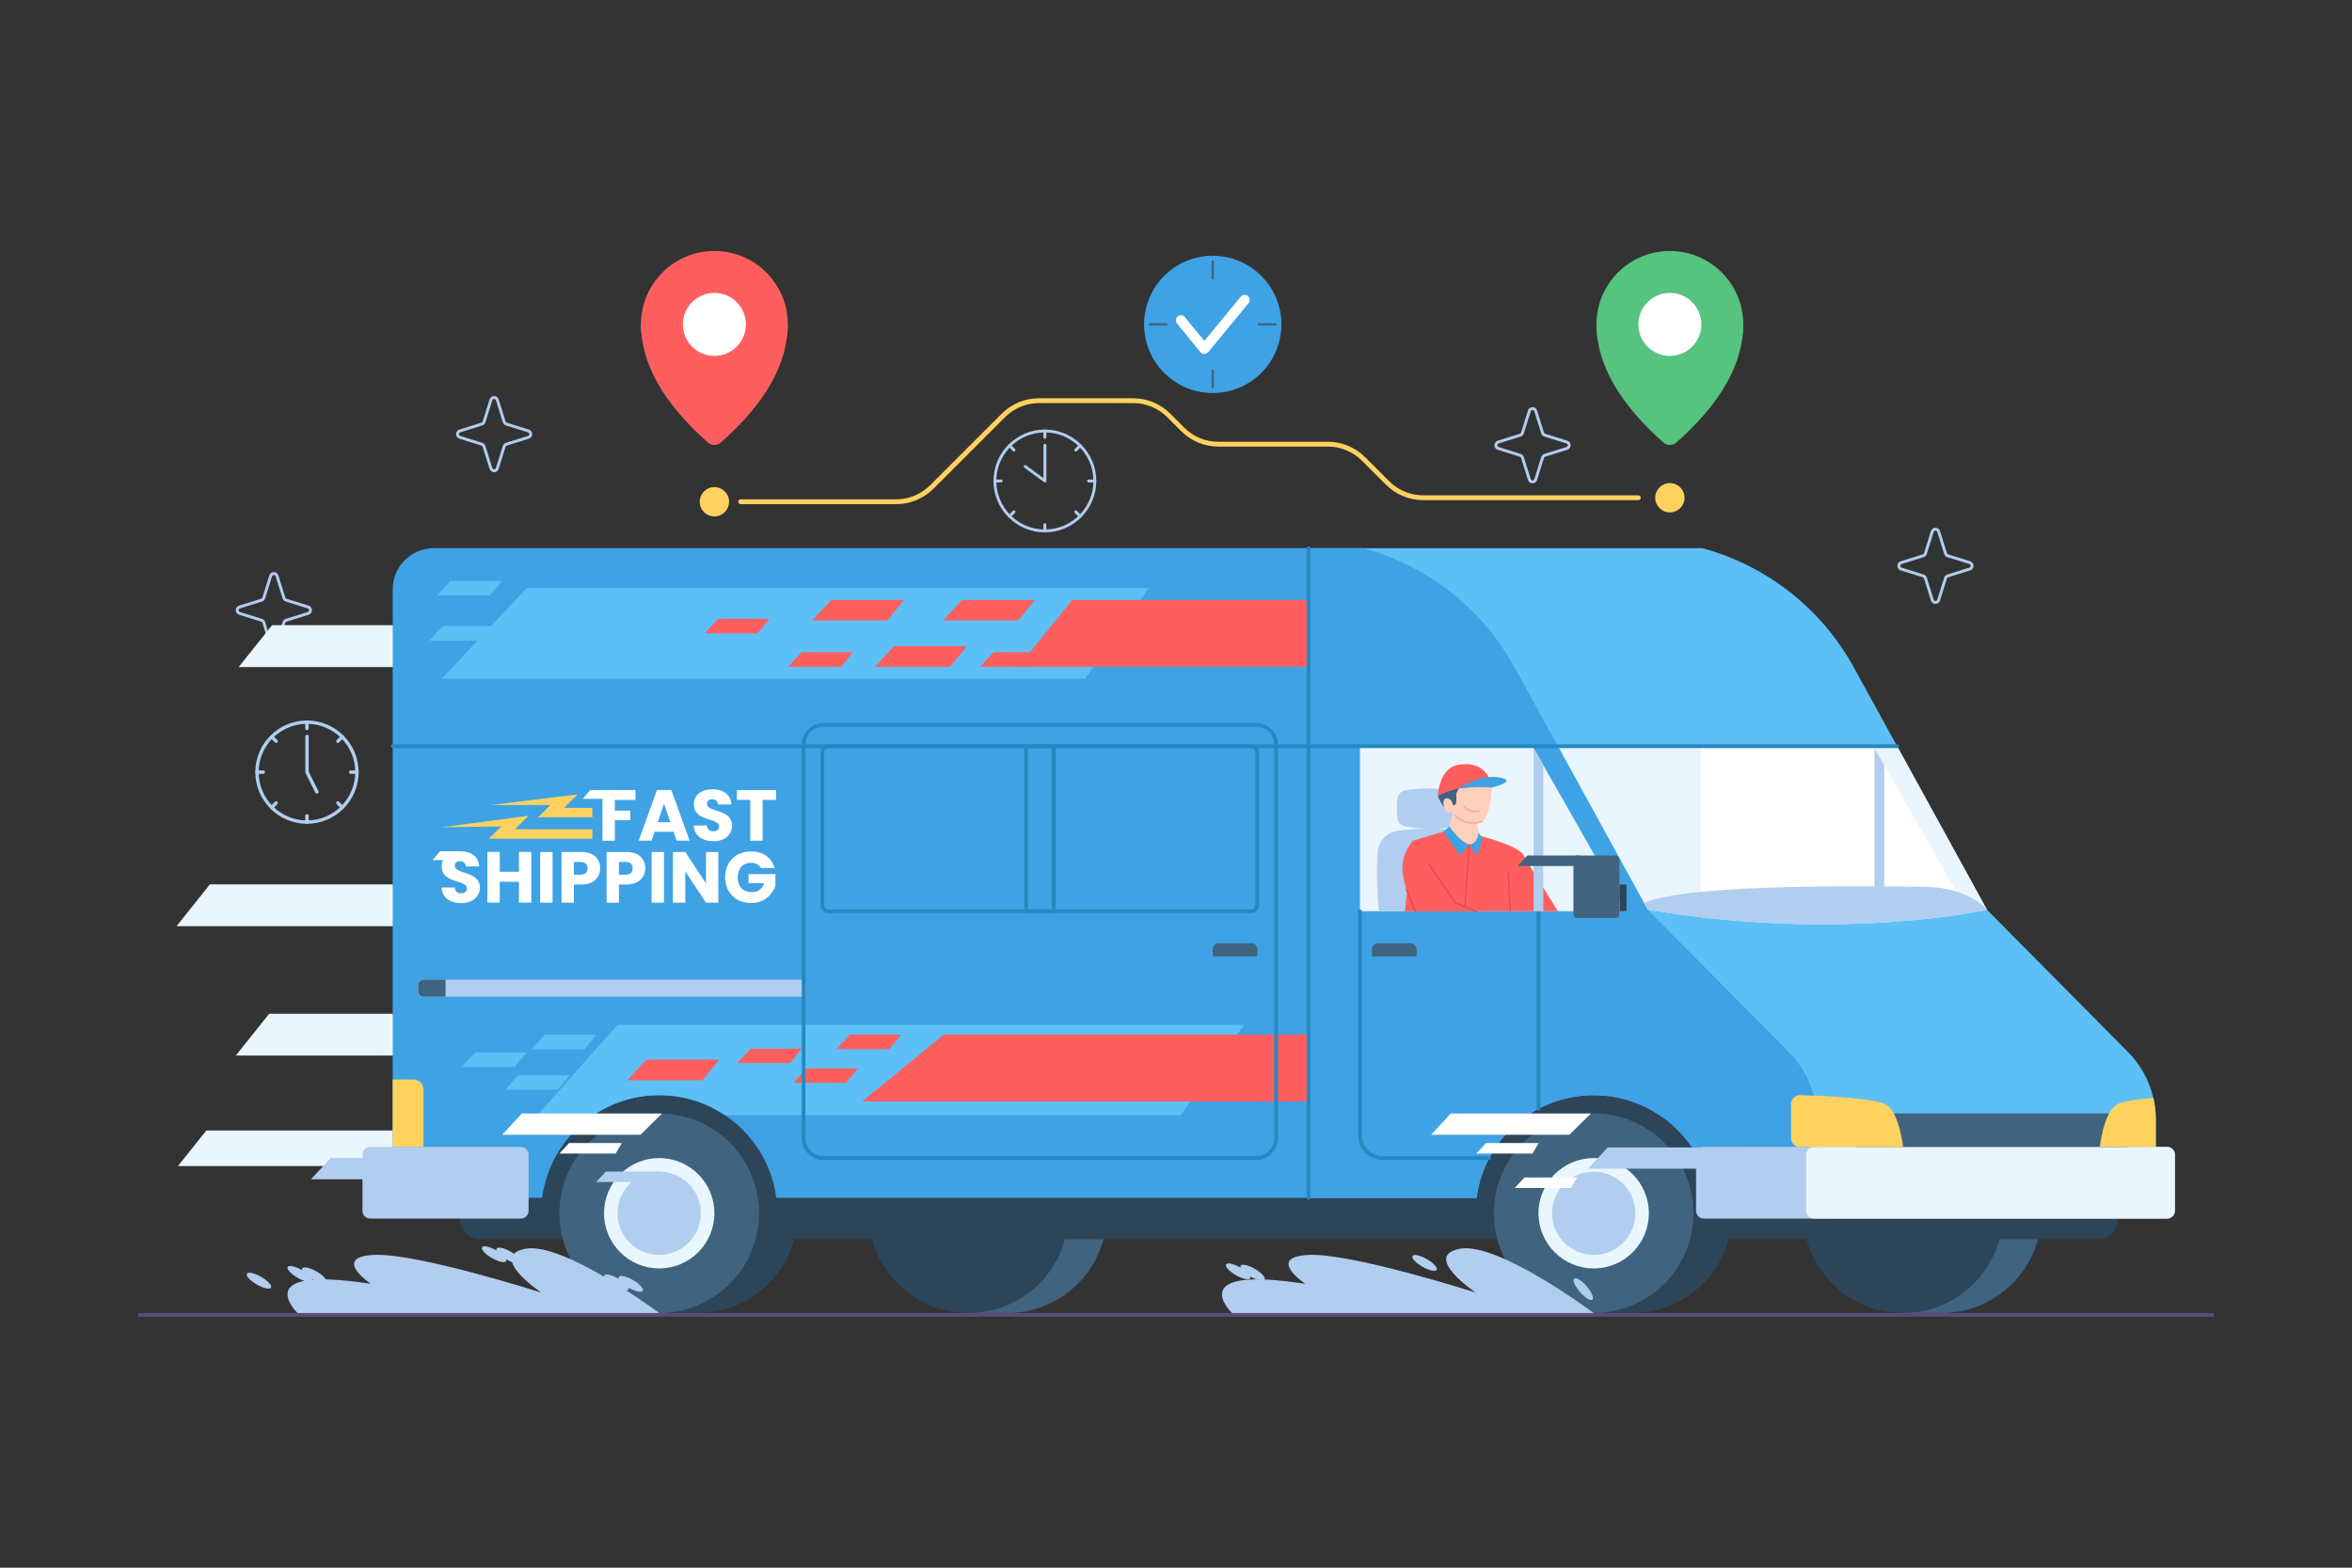 <svg xmlns="http://www.w3.org/2000/svg" xmlns:xlink="http://www.w3.org/1999/xlink" id="Object" x="0px" y="0px" viewBox="0 0 4680 3120" xml:space="preserve">
<rect x="0" y="0" width="4680" height="3120" fill="#333333" stroke="none"/>
<g>
	<g>
		<g>
			<path fill="#B1CDEF" d="M3851.2,1201.9c-4.2,0-7.8-2.6-9.1-6.7l-13.7-43.8c-0.4-1.2-1.3-2.1-2.5-2.5l-43.8-13.7     c-4-1.3-6.7-4.8-6.7-9.1c0-4.2,2.6-7.8,6.7-9.1l43.8-13.7c1.2-0.4,2.1-1.3,2.5-2.5l13.7-43.8c1.3-4,4.8-6.7,9.1-6.7     c4.2,0,7.8,2.6,9.1,6.7l13.7,43.8c0.4,1.2,1.3,2.1,2.5,2.5l43.8,13.7c4,1.3,6.7,4.8,6.7,9.1c0,4.2-2.6,7.8-6.7,9.1l-43.8,13.7     c-1.2,0.4-2.1,1.3-2.5,2.5l-13.7,43.8C3859,1199.2,3855.4,1201.9,3851.2,1201.9z M3851.2,1056.1c-1.4,0-3,0.7-3.6,2.7l-13.7,43.8     c-0.9,3-3.3,5.3-6.2,6.2l-43.8,13.7c-2,0.6-2.7,2.3-2.7,3.6s0.7,3,2.7,3.6l43.8,13.7c3,0.9,5.3,3.3,6.2,6.2l13.7,43.8     c0.6,2,2.3,2.7,3.6,2.7c1.4,0,3-0.7,3.6-2.7l13.7-43.8c0.9-3,3.3-5.3,6.2-6.2l43.8-13.7c2-0.6,2.7-2.3,2.7-3.6s-0.7-3-2.7-3.6     l-43.8-13.7c-3-0.9-5.3-3.3-6.2-6.2l-13.7-43.8C3854.2,1056.8,3852.5,1056.1,3851.2,1056.1z"></path>
		</g>
		<g>
			<path fill="#B1CDEF" d="M983.2,939.8c-4.2,0-7.8-2.6-9.1-6.7l-13.7-43.8c-0.4-1.2-1.3-2.1-2.5-2.5l-43.8-13.7     c-4.1-1.3-6.7-4.8-6.7-9.1c0-4.2,2.6-7.8,6.7-9.1l43.8-13.7c1.2-0.4,2.1-1.3,2.5-2.5l13.7-43.8c1.3-4,4.8-6.7,9.1-6.7     c4.2,0,7.8,2.6,9.1,6.7l13.7,43.8c0.4,1.2,1.3,2.1,2.5,2.5l43.8,13.7c4.1,1.3,6.7,4.8,6.7,9.1c0,4.2-2.6,7.8-6.7,9.1l-43.8,13.7     c-1.2,0.4-2.1,1.3-2.5,2.5l-13.7,43.8C991,937.1,987.5,939.8,983.2,939.8z M983.2,794c-1.4,0-3,0.7-3.6,2.7l-13.7,43.8     c-0.9,3-3.3,5.3-6.2,6.2l-43.8,13.7c-2,0.6-2.7,2.3-2.7,3.6s0.7,3,2.7,3.6l43.8,13.7c3,0.9,5.3,3.3,6.2,6.2l13.7,43.8     c0.6,2,2.3,2.7,3.6,2.7s3-0.7,3.6-2.7l13.7-43.8c0.9-3,3.3-5.3,6.2-6.2l43.8-13.7c2-0.6,2.7-2.3,2.7-3.6s-0.7-3-2.7-3.6     l-43.8-13.7c-3-0.9-5.3-3.3-6.2-6.2l-13.7-43.8l0,0C986.3,794.7,984.6,794,983.2,794z"></path>
		</g>
		<g>
			<path fill="#B1CDEF" d="M3049.4,961.9c-4.2,0-7.8-2.6-9.1-6.7l-13.7-43.8c-0.4-1.2-1.3-2.1-2.5-2.5l-43.8-13.7     c-4.1-1.3-6.7-4.8-6.7-9.1c0-4.2,2.6-7.8,6.7-9.1l43.8-13.7c1.2-0.4,2.1-1.3,2.5-2.5l13.7-43.8c1.3-4,4.8-6.7,9.1-6.7     c4.2,0,7.8,2.6,9.1,6.7l13.7,43.8c0.4,1.2,1.3,2.1,2.5,2.5l43.8,13.7c4.1,1.3,6.7,4.8,6.7,9.1c0,4.2-2.6,7.8-6.7,9.1l-43.8,13.7     c-1.2,0.4-2.1,1.3-2.5,2.5l-13.7,43.8C3057.2,959.2,3053.6,961.9,3049.4,961.9z M3049.4,816.1c-1.4,0-3,0.7-3.6,2.7l-13.7,43.8     c-0.9,3-3.3,5.3-6.2,6.2l-43.8,13.7c-2,0.6-2.7,2.3-2.7,3.6s0.7,3,2.7,3.6l43.8,13.7c3,0.9,5.3,3.3,6.2,6.2l13.7,43.8     c0.6,2,2.3,2.7,3.6,2.7s3-0.7,3.6-2.7l13.7-43.8c0.9-3,3.3-5.3,6.2-6.2l43.8-13.7c2-0.6,2.7-2.3,2.7-3.6s-0.7-3-2.7-3.6     l-43.8-13.7c-3-0.9-5.3-3.3-6.2-6.2l-13.7-43.8l0,0C3052.4,816.8,3050.8,816.1,3049.4,816.1z"></path>
		</g>
		<g>
			<path fill="#B1CDEF" d="M3089.8,1951.3c-4.2,0-7.8-2.6-9.1-6.7l-13.7-43.8c-0.4-1.2-1.3-2.1-2.5-2.5l-43.8-13.7     c-4-1.3-6.7-4.8-6.7-9.1c0-4.2,2.6-7.8,6.7-9.1l43.8-13.7c1.2-0.4,2.1-1.3,2.5-2.5l13.7-43.8c1.3-4,4.8-6.7,9.1-6.7     s7.8,2.6,9.1,6.7l13.7,43.8c0.4,1.2,1.3,2.1,2.5,2.5l43.8,13.7c4.1,1.3,6.7,4.8,6.7,9.1c0,4.2-2.6,7.8-6.7,9.1l-43.8,13.7     c-1.2,0.4-2.1,1.3-2.5,2.5l-13.7,43.8C3097.6,1948.7,3094.1,1951.3,3089.8,1951.3z M3089.8,1805.5c-1.4,0-3,0.7-3.6,2.7     l-13.7,43.8c-0.9,3-3.3,5.3-6.2,6.2l-43.8,13.7c-2,0.6-2.7,2.3-2.7,3.6c0,1.4,0.7,3,2.7,3.6l43.8,13.7c3,0.9,5.3,3.3,6.2,6.2     l13.7,43.8c0.6,2,2.3,2.7,3.6,2.7s3-0.7,3.6-2.7l13.7-43.8c0.9-3,3.3-5.3,6.2-6.2l43.8-13.7c2-0.6,2.7-2.3,2.7-3.6     c0-1.4-0.7-3-2.7-3.6l-43.8-13.7c-3-0.9-5.3-3.3-6.2-6.2l-13.7-43.8l0,0C3092.8,1806.2,3091.2,1805.5,3089.8,1805.5z"></path>
		</g>
		<g>
			<path fill="#B1CDEF" d="M544.9,1290.2c-4.2,0-7.8-2.6-9.1-6.7l-13.7-43.8c-0.4-1.2-1.3-2.1-2.5-2.5l-43.8-13.7     c-4.1-1.3-6.7-4.8-6.7-9.1s2.6-7.8,6.7-9.1l43.8-13.7c1.2-0.4,2.1-1.3,2.5-2.5l13.7-43.8c1.3-4.1,4.8-6.7,9.1-6.7     c4.2,0,7.8,2.6,9.1,6.7c0,0,0,0,0,0l13.7,43.8c0.4,1.2,1.3,2.1,2.5,2.5l43.8,13.7c4,1.3,6.7,4.8,6.7,9.1s-2.6,7.8-6.7,9.1     l-43.8,13.7c-1.2,0.4-2.1,1.3-2.5,2.5l-13.7,43.8C552.7,1287.6,549.2,1290.2,544.9,1290.2z M544.9,1144.4c-1.4,0-3,0.7-3.6,2.7     l-13.7,43.8c-0.9,3-3.3,5.3-6.2,6.2l-43.8,13.7c-2,0.6-2.7,2.3-2.7,3.6s0.7,3,2.7,3.6l43.8,13.7c3,0.9,5.3,3.3,6.2,6.2l13.7,43.8     c0.6,2,2.3,2.7,3.6,2.7c1.4,0,3-0.7,3.6-2.7l13.7-43.8c0.9-3,3.3-5.3,6.2-6.2l43.8-13.7c2-0.6,2.7-2.3,2.7-3.6s-0.7-3-2.7-3.6     l-43.8-13.7c-3-0.9-5.3-3.3-6.2-6.2l-13.7-43.8C548,1145.1,546.3,1144.4,544.9,1144.4z"></path>
		</g>
		<g>
			<path fill="#B1CDEF" d="M1313.3,1748.2c-4.2,0-7.8-2.6-9.1-6.7l-13.7-43.8c-0.4-1.2-1.3-2.1-2.5-2.5l-43.8-13.7     c-4-1.3-6.7-4.8-6.7-9.1c0-4.2,2.6-7.8,6.7-9.1l43.8-13.7c1.2-0.4,2.1-1.3,2.5-2.5l13.7-43.8c1.3-4,4.8-6.7,9.1-6.7c0,0,0,0,0,0     c4.2,0,7.8,2.6,9.1,6.7l13.7,43.8c0.4,1.2,1.3,2.1,2.5,2.5l43.8,13.7c4,1.3,6.7,4.8,6.7,9.1c0,4.2-2.6,7.8-6.7,9.1l-43.8,13.7     c-1.2,0.4-2.1,1.3-2.5,2.5l-13.7,43.8C1321.1,1745.5,1317.6,1748.2,1313.3,1748.2z M1313.3,1602.4c-1.4,0-3,0.7-3.6,2.7     l-13.7,43.8c-0.9,3-3.3,5.3-6.2,6.2l-43.8,13.7c-2,0.6-2.7,2.3-2.7,3.6c0,1.4,0.7,3,2.7,3.6l43.8,13.7c3,0.9,5.3,3.3,6.2,6.2     l13.7,43.8c0.6,2,2.3,2.7,3.6,2.7s3-0.7,3.6-2.7l13.7-43.8c0.9-3,3.3-5.3,6.2-6.2l43.8-13.7c2-0.6,2.7-2.3,2.7-3.6     c0-1.4-0.7-3-2.7-3.6l-43.8-13.7c-3-0.9-5.3-3.3-6.2-6.2L1317,1605l0,0C1316.4,1603.1,1314.7,1602.4,1313.3,1602.4z"></path>
		</g>
		<g>
			<path fill="#B1CDEF" d="M1712.9,1695.7C1712.9,1695.7,1712.9,1695.7,1712.9,1695.7c-4.2,0-7.8-2.6-9.1-6.7l-13.7-43.8     c-0.4-1.2-1.3-2.1-2.5-2.5l-43.8-13.7c-4-1.3-6.7-4.8-6.7-9.1c0-4.2,2.6-7.8,6.7-9.1l43.8-13.7c1.2-0.4,2.1-1.3,2.5-2.5     l13.7-43.8c1.3-4,4.8-6.7,9.1-6.7c4.2,0,7.8,2.6,9.1,6.7c0,0,0,0,0,0l13.7,43.8c0.4,1.2,1.3,2.1,2.5,2.5l43.8,13.7     c4,1.3,6.7,4.8,6.7,9.1c0,4.2-2.6,7.8-6.7,9.1l-43.8,13.7c-1.2,0.4-2.1,1.3-2.5,2.5l-13.7,43.8     C1720.7,1693.1,1717.1,1695.7,1712.9,1695.7z M1712.9,1549.9c-1.4,0-3,0.7-3.6,2.7l-13.7,43.8c-0.9,3-3.3,5.3-6.2,6.2l-43.8,13.7     c-2,0.6-2.7,2.3-2.7,3.6s0.7,3,2.7,3.6l43.8,13.7c3,0.9,5.3,3.3,6.2,6.2l13.7,43.8c0.6,2,2.3,2.7,3.6,2.7s3-0.7,3.6-2.7     l13.7-43.8c0.9-3,3.3-5.3,6.2-6.2l43.8-13.7c2-0.6,2.7-2.3,2.7-3.6s-0.7-3-2.7-3.6l-43.8-13.7c-3-0.9-5.3-3.3-6.2-6.2l-13.7-43.8     C1715.9,1550.6,1714.2,1549.9,1712.9,1549.9z"></path>
		</g>
		<g>
			<g>
				<path fill="#B1CDEF" d="M1453.5,2140.7c-19.6,0-35.5-6.2-47.2-18.4c-11.7-12.1-17.6-29.8-17.6-52.3c0-22.6,5.9-40.2,17.6-52.3      c11.7-12.2,27.6-18.4,47.2-18.4c19.6,0,35.5,6.2,47.2,18.4c11.7,12.2,17.6,29.8,17.6,52.3c0,22.6-5.9,40.2-17.6,52.3      C1489,2134.5,1473.1,2140.7,1453.5,2140.7z M1453.5,2005c-18,0-32.5,5.6-43.1,16.6c-10.6,11.1-16,27.3-16,48.4      c0,21.1,5.4,37.3,16,48.4c10.6,11,25.1,16.6,43.1,16.6c18,0,32.5-5.6,43.1-16.6c10.6-11.1,16-27.3,16-48.4      c0-21.1-5.4-37.3-16-48.4C1486,2010.5,1471.5,2005,1453.5,2005z M1310.3,2135.1c-8.6,0-16.4-4.4-20.7-11.9      c-4.4-7.5-4.4-16.4-0.2-23.9l112.9-200.1c4.2-7.5,12.3-12.2,20.9-12.2c8.6,0,16.4,4.4,20.7,11.9c4.4,7.5,4.4,16.4,0.2,23.9      l-112.9,200.1C1327,2130.4,1319,2135.1,1310.3,2135.1z M1423.2,1892.7c-6.6,0-12.7,3.6-16,9.3l-112.9,200.1      c-3.2,5.7-3.2,12.6,0.1,18.3c3.3,5.7,9.2,9.1,15.8,9.1c6.6,0,12.7-3.6,16-9.3l112.9-200.1c3.2-5.7,3.2-12.6-0.1-18.3      C1435.7,1896.1,1429.8,1892.7,1423.2,1892.7L1423.2,1892.7z M1453.5,2107.1c-7.7,0-13.9-3.2-18.5-9.4c-4.5-6-6.7-15.1-6.7-27.8      c0-12.6,2.2-21.7,6.7-27.6c4.6-6.1,10.9-9.2,18.5-9.2c7.4,0,13.6,3.1,18.3,9.1c4.6,5.9,6.9,15,6.9,27.6      c0,12.7-2.3,21.7-6.9,27.8C1467.1,2104,1460.9,2107.1,1453.5,2107.1z M1453.5,2038.9c-5.9,0-10.5,2.3-14,6.9      c-3.7,4.8-5.5,13-5.5,24.2c0,11.2,1.9,19.4,5.6,24.4c3.5,4.8,8.1,7.1,14,7.1c5.6,0,10.2-2.3,13.8-7.1c3.8-4.9,5.7-13.1,5.7-24.3      c0-11.2-1.9-19.3-5.7-24.1C1463.7,2041.2,1459.2,2038.9,1453.5,2038.9z M1280.7,2022.8c-19.6,0-35.5-6.2-47.2-18.4      c-11.7-12.1-17.6-29.8-17.6-52.3c0-22.6,5.9-40.2,17.6-52.3c11.7-12.2,27.6-18.4,47.2-18.4c19.6,0,35.5,6.2,47.2,18.4      c11.7,12.2,17.6,29.8,17.6,52.3c0,22.6-5.9,40.2-17.6,52.3C1316.2,2016.6,1300.3,2022.8,1280.7,2022.8z M1280.7,1887.1      c-18,0-32.5,5.6-43.1,16.6c-10.6,11.1-16,27.3-16,48.4c0,21.1,5.4,37.3,16,48.4c10.6,11,25.1,16.6,43.1,16.6      c18,0,32.5-5.6,43.1-16.6c10.6-11.1,16-27.3,16-48.4c0-21.1-5.4-37.3-16-48.4C1313.2,1892.7,1298.7,1887.1,1280.7,1887.1z       M1280.7,1989.2c-7.7,0-13.9-3.2-18.5-9.4c-4.5-6-6.7-15.1-6.7-27.8c0-12.6,2.2-21.7,6.7-27.6c4.6-6.1,10.9-9.2,18.5-9.2      c7.4,0,13.6,3.1,18.3,9.1c4.6,5.9,6.9,15,6.9,27.6c0,12.7-2.3,21.7-6.9,27.8C1294.3,1986.1,1288.1,1989.2,1280.7,1989.2z       M1280.7,1921c-5.9,0-10.5,2.3-14,6.9c-3.7,4.8-5.5,13-5.5,24.2c0,11.2,1.9,19.4,5.6,24.4c3.5,4.8,8.1,7.1,14,7.1      c5.6,0,10.2-2.3,13.8-7.1c3.8-4.9,5.7-13.1,5.7-24.3c0-11.2-1.9-19.3-5.7-24.1C1290.9,1923.3,1286.4,1921,1280.7,1921z"></path>
			</g>
		</g>
		<g>
			<g>
				<path fill="#B1CDEF" d="M2079.1,1059.5c-56.4,0-102.3-45.9-102.3-102.3c0-56.4,45.9-102.3,102.3-102.3      c56.4,0,102.3,45.9,102.3,102.3C2181.4,1013.6,2135.5,1059.5,2079.1,1059.5z M2079.1,860.6c-53.2,0-96.6,43.3-96.6,96.6      s43.3,96.6,96.6,96.6c53.2,0,96.6-43.3,96.6-96.6S2132.3,860.6,2079.1,860.6z"></path>
			</g>
			<g>
				<path fill="#B1CDEF" d="M2079.1,960.1c-0.6,0-1.2-0.2-1.7-0.6l-39.2-28.8c-1.3-0.9-1.6-2.8-0.6-4c0.9-1.3,2.8-1.6,4-0.6      l34.7,25.5v-65.4c0-1.6,1.3-2.9,2.9-2.9s2.9,1.3,2.9,2.9v71.1c0,1.1-0.6,2.1-1.6,2.6C2080,960,2079.5,960.1,2079.1,960.1z"></path>
			</g>
			<g>
				<path fill="#B1CDEF" d="M2079.1,873.2c-1.6,0-2.9-1.3-2.9-2.9v-12.5c0-1.6,1.3-2.9,2.9-2.9s2.9,1.3,2.9,2.9v12.5      C2081.9,871.9,2080.7,873.2,2079.1,873.2z"></path>
			</g>
			<g>
				<path fill="#B1CDEF" d="M2079.1,1059.5c-1.6,0-2.9-1.3-2.9-2.9v-12.5c0-1.6,1.3-2.9,2.9-2.9s2.9,1.3,2.9,2.9v12.5      C2081.9,1058.3,2080.7,1059.5,2079.1,1059.5z"></path>
			</g>
			<g>
				<path fill="#B1CDEF" d="M2178.5,960.1H2166c-1.6,0-2.9-1.3-2.9-2.9s1.3-2.9,2.9-2.9h12.5c1.6,0,2.9,1.3,2.9,2.9      S2180.1,960.1,2178.5,960.1z"></path>
			</g>
			<g>
				<path fill="#B1CDEF" d="M1992.1,960.1h-12.5c-1.6,0-2.9-1.3-2.9-2.9s1.3-2.9,2.9-2.9h12.5c1.6,0,2.9,1.3,2.9,2.9      S1993.7,960.1,1992.1,960.1z"></path>
			</g>
			<g>
				<path fill="#B1CDEF" d="M2149.4,1030.4c-0.7,0-1.5-0.3-2-0.8l-8.9-8.9c-1.1-1.1-1.1-3,0-4.1c1.1-1.1,3-1.1,4.1,0l8.9,8.9      c1.1,1.1,1.1,3,0,4.1C2150.9,1030.1,2150.1,1030.4,2149.4,1030.4z"></path>
			</g>
			<g>
				<path fill="#B1CDEF" d="M2017.6,898.6c-0.7,0-1.5-0.3-2-0.8l-8.9-8.9c-1.1-1.1-1.1-3,0-4.1c1.1-1.1,3-1.1,4.1,0l8.9,8.9      c1.1,1.1,1.1,3,0,4.1C2019.1,898.3,2018.3,898.6,2017.6,898.6z"></path>
			</g>
			<g>
				<path fill="#B1CDEF" d="M2008.7,1030.4c-0.7,0-1.5-0.3-2-0.8c-1.1-1.1-1.1-3,0-4.1l8.9-8.9c1.1-1.1,3-1.1,4.1,0      c1.1,1.1,1.1,3,0,4.1l-8.9,8.9C2010.2,1030.1,2009.5,1030.4,2008.7,1030.4z"></path>
			</g>
			<g>
				<path fill="#B1CDEF" d="M2140.5,898.6c-0.7,0-1.5-0.3-2-0.8c-1.1-1.1-1.1-3,0-4.1l8.9-8.9c1.1-1.1,3-1.1,4.1,0      c1.1,1.1,1.1,3,0,4.1l-8.9,8.9C2142,898.3,2141.3,898.6,2140.5,898.6z"></path>
			</g>
		</g>
		<g>
			<g>
				<path fill="#B1CDEF" d="M610.8,1639.5c-56.7,0-102.8-46.1-102.8-102.8c0-56.7,46.1-102.8,102.8-102.8s102.8,46.1,102.8,102.8      C713.6,1593.4,667.5,1639.5,610.8,1639.5z M610.8,1440.6c-53,0-96.1,43.1-96.1,96.1c0,53,43.1,96.1,96.1,96.1      c53,0,96.1-43.1,96.1-96.1C706.9,1483.7,663.8,1440.6,610.8,1440.6z"></path>
			</g>
			<g>
				<path fill="#B1CDEF" d="M630.6,1579.6c-1.2,0-2.4-0.7-3-1.9l-19.7-39.5c-0.2-0.5-0.4-1-0.4-1.5v-71.1c0-1.9,1.5-3.4,3.4-3.4      s3.4,1.5,3.4,3.4v70.3l19.4,38.8c0.8,1.7,0.2,3.7-1.5,4.5C631.6,1579.5,631.1,1579.6,630.6,1579.6z"></path>
			</g>
			<g>
				<path fill="#B1CDEF" d="M610.8,1453.2c-1.9,0-3.4-1.5-3.4-3.4v-12.5c0-1.9,1.5-3.4,3.4-3.4s3.4,1.5,3.4,3.4v12.5      C614.2,1451.6,612.7,1453.2,610.8,1453.2z"></path>
			</g>
			<g>
				<path fill="#B1CDEF" d="M610.8,1639.5c-1.9,0-3.4-1.5-3.4-3.4v-12.5c0-1.9,1.5-3.4,3.4-3.4s3.4,1.5,3.4,3.4v12.5      C614.2,1638,612.7,1639.5,610.8,1639.5z"></path>
			</g>
			<g>
				<path fill="#B1CDEF" d="M710.3,1540.1h-12.5c-1.9,0-3.4-1.5-3.4-3.4c0-1.9,1.5-3.4,3.4-3.4h12.5c1.9,0,3.4,1.5,3.4,3.4      C713.6,1538.6,712.1,1540.1,710.3,1540.1z"></path>
			</g>
			<g>
				<path fill="#B1CDEF" d="M523.9,1540.1h-12.5c-1.9,0-3.4-1.5-3.4-3.4c0-1.9,1.5-3.4,3.4-3.4h12.5c1.9,0,3.4,1.5,3.4,3.4      C527.3,1538.6,525.8,1540.1,523.9,1540.1z"></path>
			</g>
			<g>
				<path fill="#B1CDEF" d="M681.2,1610.4c-0.9,0-1.7-0.3-2.4-1l-8.9-8.9c-1.3-1.3-1.3-3.4,0-4.8c1.3-1.3,3.4-1.3,4.8,0l8.9,8.9      c1.3,1.3,1.3,3.4,0,4.8C682.9,1610.1,682,1610.4,681.2,1610.4z"></path>
			</g>
			<g>
				<path fill="#B1CDEF" d="M549.4,1478.6c-0.9,0-1.7-0.3-2.4-1l-8.9-8.9c-1.3-1.3-1.3-3.4,0-4.8c1.3-1.3,3.4-1.3,4.8,0l8.9,8.9      c1.3,1.3,1.3,3.4,0,4.8C551.1,1478.3,550.2,1478.6,549.4,1478.6z"></path>
			</g>
			<g>
				<path fill="#B1CDEF" d="M540.5,1610.4c-0.9,0-1.7-0.3-2.4-1c-1.3-1.3-1.3-3.4,0-4.8l8.9-8.9c1.3-1.3,3.4-1.3,4.8,0      c1.3,1.3,1.3,3.4,0,4.8l-8.9,8.9C542.2,1610.1,541.4,1610.4,540.5,1610.4z"></path>
			</g>
			<g>
				<path fill="#B1CDEF" d="M672.3,1478.6c-0.9,0-1.7-0.3-2.4-1c-1.3-1.3-1.3-3.4,0-4.8l8.9-8.9c1.3-1.3,3.4-1.3,4.8,0      s1.3,3.4,0,4.8l-8.9,8.9C674,1478.3,673.2,1478.6,672.3,1478.6z"></path>
			</g>
		</g>
	</g>
	<g>
		<g>
			<circle fill="#56C37F" cx="3322.7" cy="645.6" r="146.1"></circle>
			<path fill="#56C37F" d="M3322.7,645.6h-146.1c0.3,78.3,44.7,156.7,133.2,235.1c7.4,6.5,18.5,6.5,25.8,0     c88.6-78.4,132.9-156.8,133.2-235.1H3322.7z"></path>
			<circle fill="#FFFFFF" cx="3322.7" cy="645.6" r="62.7"></circle>
		</g>
		<g>
			<circle fill="#FE5F5E" cx="1421.5" cy="645.6" r="146.1"></circle>
			<path fill="#FE5F5E" d="M1421.5,645.6h-146.1c0.3,78.3,44.7,156.7,133.2,235.1c7.4,6.5,18.5,6.5,25.8,0     c88.6-78.4,132.9-156.8,133.2-235.1H1421.5z"></path>
			<circle fill="#FFFFFF" cx="1421.5" cy="645.6" r="62.7"></circle>
		</g>
		<g>
			<circle fill="#3EA2E5" cx="2413.1" cy="645.6" r="136.6"></circle>
			<g>
				<path fill="#FFFFFF" d="M2396.3,704.4C2396.3,704.4,2396.3,704.4,2396.3,704.4c-3,0-5.9-1.4-7.8-3.7l-46.5-56.9      c-3.5-4.3-2.9-10.7,1.4-14.2c4.3-3.5,10.7-2.9,14.2,1.4l38.8,47.4l72.4-87.9c3.5-4.3,9.9-4.9,14.2-1.4c4.3,3.5,4.9,9.9,1.4,14.2      l-80.2,97.4C2402.2,703,2399.3,704.4,2396.3,704.4z"></path>
			</g>
			<g>
				<path fill="#40637F" d="M2413.1,556.1c-1.2,0-2.2-1-2.2-2.2v-33.5c0-1.2,1-2.2,2.2-2.2c1.2,0,2.2,1,2.2,2.2v33.5      C2415.3,555.1,2414.3,556.1,2413.1,556.1z"></path>
			</g>
			<g>
				<path fill="#40637F" d="M2413.1,773c-1.2,0-2.2-1-2.2-2.2v-33.5c0-1.2,1-2.2,2.2-2.2c1.2,0,2.2,1,2.2,2.2v33.5      C2415.3,772,2414.3,773,2413.1,773z"></path>
			</g>
			<g>
				<path fill="#40637F" d="M2538.3,647.8h-33.5c-1.2,0-2.2-1-2.2-2.2c0-1.2,1-2.2,2.2-2.2h33.5c1.2,0,2.2,1,2.2,2.2      C2540.5,646.8,2539.5,647.8,2538.3,647.8z"></path>
			</g>
			<g>
				<path fill="#40637F" d="M2321.4,647.8h-33.5c-1.2,0-2.2-1-2.2-2.2c0-1.2,1-2.2,2.2-2.2h33.5c1.2,0,2.2,1,2.2,2.2      C2323.6,646.8,2322.7,647.8,2321.4,647.8z"></path>
			</g>
		</g>
		<g>
			<path fill="#FFD15F" d="M1782.8,1003.4h-309c-2.7,0-4.8-2.2-4.8-4.8c0-2.7,2.2-4.8,4.8-4.8h309c25.7,0,49.8-10,67.9-28.1     l142.1-142.1c20-20,46.5-31,74.7-31h186.8c28.2,0,54.8,11,74.7,31l27.5,27.5c18.1,18.1,42.3,28.1,67.9,28.1H2642     c28.2,0,54.8,11,74.7,31l47.5,47.5c18.1,18.1,42.3,28.1,67.9,28.1H3260c2.7,0,4.8,2.2,4.8,4.8c0,2.7-2.2,4.8-4.8,4.8h-427.8     c-28.2,0-54.8-11-74.7-31l-47.5-47.5c-18.1-18.1-42.3-28.1-67.9-28.1h-217.4c-28.2,0-54.8-11-74.7-31l-27.5-27.5     c-18.1-18.1-42.3-28.1-67.9-28.1h-186.8c-25.7,0-49.8,10-67.9,28.1l-142.1,142.1C1837.6,992.4,1811,1003.4,1782.8,1003.4z"></path>
		</g>
		<circle fill="#FFD15F" cx="3322.7" cy="990.6" r="29.2"></circle>
		<circle fill="#FFD15F" cx="1421.5" cy="998.6" r="29.2"></circle>
	</g>
	<g>
		<path fill="#594D7A" d="M4402.2,2620.6H277.8c-2,0-3.7-1.6-3.7-3.7c0-2,1.6-3.7,3.7-3.7h4124.4c2,0,3.7,1.6,3.7,3.7    C4405.9,2618.9,4404.2,2620.6,4402.2,2620.6z"></path>
	</g>
	<g>
		<polygon fill="#EAF6FD" points="474.9,1327.6 1013.6,1327.6 1013.6,1244.3 541.3,1244.3   "></polygon>
		<polygon fill="#EAF6FD" points="351.3,1843.3 890.1,1843.3 890.1,1760 417.7,1760   "></polygon>
		<polygon fill="#EAF6FD" points="469.2,2100.8 1007.9,2100.8 1007.9,2017.5 535.6,2017.5   "></polygon>
		<polygon fill="#EAF6FD" points="354.1,2320.7 812,2320.7 812,2249.9 410.5,2249.9   "></polygon>
		<g>
			<path fill="#40637F" d="M2202.7,2414.6c0-107.7-85.7-195.3-192.6-198.5v-0.1h-82.9v15.4c-71.5,30-121.7,100.7-121.7,183.2     c0,82.4,50.2,153.1,121.7,183.2v15.3h70.9c2,0.1,4,0.1,6,0.1c2,0,4,0,6-0.1h0v0C2117,2609.9,2202.7,2522.3,2202.7,2414.6z"></path>
			<circle fill="#2D4559" cx="1927.2" cy="2414.6" r="198.6"></circle>
			<circle fill="#2D4559" cx="1927.2" cy="2414.6" r="109.8"></circle>
			<circle fill="#2D4559" cx="1927.2" cy="2414.6" r="82.9"></circle>
		</g>
		<g>
			<path fill="#40637F" d="M4062.1,2414.6c0-107.7-85.7-195.3-192.6-198.5v-0.1h-82.9v15.4c-71.5,30-121.7,100.7-121.7,183.2     c0,82.4,50.2,153.1,121.7,183.2v15.3h70.9c2,0.1,4,0.1,6,0.1c2,0,4,0,6-0.1h0v0C3976.4,2609.9,4062.1,2522.3,4062.1,2414.6z"></path>
			<circle fill="#2D4559" cx="3786.6" cy="2414.6" r="198.6"></circle>
			<circle fill="#2D4559" cx="3786.6" cy="2414.6" r="109.8"></circle>
			<circle fill="#2D4559" cx="3786.6" cy="2414.6" r="82.9"></circle>
		</g>
		<path fill="#2D4559" d="M4174.4,2466.4H957.7c-23.9,0-43.2-19.3-43.2-43.2v-324.4h3299v328.5    C4213.5,2448.9,4196,2466.4,4174.4,2466.4z"></path>
		<g>
			<path fill="#2D4559" d="M1587.2,2414.6c0-107.7-85.7-195.3-192.6-198.5v-0.1h-82.9v15.4c-71.5,30-121.7,100.7-121.7,183.2     c0,82.4,50.2,153.1,121.7,183.2v15.3h70.9c2,0.1,4,0.1,6,0.1c2,0,4,0,6-0.1h0v0C1501.5,2609.9,1587.2,2522.3,1587.2,2414.6z"></path>
			<circle fill="#40637F" cx="1311.7" cy="2414.6" r="198.6"></circle>
			<circle fill="#EAF6FD" cx="1311.7" cy="2414.6" r="109.8"></circle>
			<circle fill="#B1CDEF" cx="1311.7" cy="2414.6" r="82.9"></circle>
		</g>
		<path fill="#3EA2E5" d="M2603.6,1091v1293H1544.7c-8.9-68.6-47.4-127.8-102.2-164.6c-37.4-25.1-82.4-39.8-130.8-39.8    s-93.4,14.7-130.8,39.8c-54.8,36.8-93.3,96.1-102.2,164.6H781.4V1172.8c0-45.2,36.6-81.9,81.9-81.9H2603.6z"></path>
		<path fill="#B1CDEF" d="M1599,1983.6h-756c-6.1,0-11-4.9-11-11v-11.9c0-6.1,4.9-11,11-11h756V1983.6z"></path>
		<path fill="#40637F" d="M886.5,1983.6h-43.4c-6.1,0-11-4.9-11-11v-11.9c0-6.1,4.9-11,11-11h43.4V1983.6z"></path>
		<path fill="#FFD15F" d="M842.6,2282.5h-61.3v-134.2h41.4c11,0,19.9,8.9,19.9,19.9V2282.5z"></path>
		<path fill="#B1CDEF" d="M1036.4,2425.2H736.6c-8.5,0-15.4-6.9-15.4-15.4V2298c0-8.5,6.9-15.4,15.4-15.4h299.8    c8.5,0,15.4,6.9,15.4,15.4v111.7C1051.8,2418.2,1044.9,2425.2,1036.4,2425.2z"></path>
		<g>
			<polygon fill="#5CC0F7" points="879.3,1350.5 2159.4,1350.5 2285.7,1170.6 1047.7,1170.6    "></polygon>
			<path fill="#5CC0F7" d="M2475.6,2039.5l-13.8,19.7l-93.5,133.1l-19,27.1h-906.8c-37.4-25.1-82.4-39.8-130.8-39.8     s-93.4,14.7-130.8,39.8h-111.7l159.6-179.9H2475.6z"></path>
			<polygon fill="#FE5F5E" points="1715.2,2192.2 3057.6,2192.2 3057.6,2059.1 1878,2059.1    "></polygon>
			<polygon fill="#FE5F5E" points="2025.8,1327.1 2603.6,1327.1 2603.6,1194 2133.5,1194    "></polygon>
			<polygon fill="#FE5F5E" points="1876.2,1235 2025.8,1235 2059.3,1194 1914.2,1194    "></polygon>
			<polygon fill="#FE5F5E" points="1615.8,1235 1765.4,1235 1798.9,1194 1653.8,1194    "></polygon>
			<polygon fill="#FE5F5E" points="1248.2,2149.9 1397.8,2149.9 1431.3,2108.9 1286.2,2108.9    "></polygon>
			<polygon fill="#FE5F5E" points="1741,1327.1 1890.5,1327.1 1924,1286 1778.9,1286    "></polygon>
			<polygon fill="#FE5F5E" points="1568.2,1327.1 1673.4,1327.1 1697.1,1298.1 1594.9,1298.1    "></polygon>
			<polygon fill="#FE5F5E" points="1950.2,1327.1 2055.4,1327.1 2079.1,1298.1 1976.9,1298.1    "></polygon>
			<polygon fill="#FE5F5E" points="1664.2,2088.1 1769.4,2088.1 1793.1,2059.1 1690.9,2059.1    "></polygon>
			<polygon fill="#FE5F5E" points="1578.4,2155.1 1683.6,2155.1 1707.3,2126.2 1605.1,2126.2    "></polygon>
			<polygon fill="#FE5F5E" points="1466.6,2115.9 1571.8,2115.9 1595.4,2087 1493.3,2087    "></polygon>
			<polygon fill="#5CC0F7" points="1057.9,2088.1 1163.1,2088.1 1186.7,2059.1 1084.6,2059.1    "></polygon>
			<polygon fill="#5CC0F7" points="918.8,2123.3 1024.1,2123.3 1047.7,2094.4 945.5,2094.4    "></polygon>
			<polygon fill="#5CC0F7" points="1004.7,2168.9 1110,2168.9 1133.6,2140 1031.5,2140    "></polygon>
			<polygon fill="#5CC0F7" points="854.4,1275 959.6,1275 983.2,1246.1 881.1,1246.1    "></polygon>
			<polygon fill="#5CC0F7" points="869.8,1185 975.1,1185 998.7,1156.1 896.6,1156.1    "></polygon>
			<polygon fill="#FE5F5E" points="1402.1,1260.5 1507.4,1260.5 1531,1231.6 1428.9,1231.6    "></polygon>
		</g>
		<g>
			<path fill="#5CC0F7" d="M4289.6,2227.2V2384h-885.4c-15-115.3-113.6-204.4-233.1-204.4c-119.4,0-218,89.1-233.1,204.4h-334.5     V1091h783.8c128.5,34.8,237.2,120.4,301.3,237l264.9,482.4l281.2,283.8c25,25.2,42.2,56.8,49.9,90.8     C4287.9,2198.7,4289.6,2212.9,4289.6,2227.2z"></path>
			<path fill="#EAF6FD" d="M3953.7,1810.4c0,0-286.3,65.5-675,0l-7.4-13.5L3100,1485.1h675L3953.7,1810.4z"></path>
			<polygon fill="#FFFFFF" points="3914.7,1813.5 3384.4,1813.5 3384.4,1485.1 3727.7,1485.1 3730,1489 3749.2,1522.9    "></polygon>
			<polygon fill="#B1CDEF" points="3749.2,1522.9 3749.2,1813.5 3730,1813.5 3730,1489    "></polygon>
			<g>
				<path fill="#2D4559" d="M3446.6,2414.6c0-107.7-85.7-195.3-192.6-198.5v-0.1h-82.9v15.4c-71.5,30-121.7,100.7-121.7,183.2      c0,82.4,50.2,153.1,121.7,183.2v15.3h70.9c2,0.1,4,0.1,6,0.1s4,0,6-0.1h0v0C3360.9,2609.9,3446.6,2522.3,3446.6,2414.6z"></path>
				<circle fill="#40637F" cx="3171.1" cy="2414.6" r="198.6"></circle>
				<circle fill="#EAF6FD" cx="3171.1" cy="2414.6" r="109.8"></circle>
				<circle fill="#B1CDEF" cx="3171.1" cy="2414.6" r="82.9"></circle>
			</g>
			<path fill="#3EA2E5" d="M3614.6,2227.2V2384h-210.4c-15-115.3-113.6-204.4-233.1-204.4c-119.4,0-218,89.1-233.1,204.4h-334.5     V1091h108.8c128.5,34.8,237.2,120.4,301.3,237l264.9,482.4l281.2,283.8C3594.9,2129.6,3614.6,2177.4,3614.6,2227.2z"></path>
			<path fill="#B1CDEF" d="M4312.2,2425.2h-922c-8.5,0-15.4-6.9-15.4-15.4V2298c0-8.5,6.9-15.4,15.4-15.4h922     c8.5,0,15.4,6.9,15.4,15.4v111.7C4327.6,2418.2,4320.7,2425.2,4312.2,2425.2z"></path>
			<path fill="#EAF6FD" d="M4312.2,2425.2h-702.8c-8.5,0-15.4-6.9-15.4-15.4V2298c0-8.5,6.9-15.4,15.4-15.4h702.8     c8.5,0,15.4,6.9,15.4,15.4v111.7C4327.6,2418.2,4320.7,2425.2,4312.2,2425.2z"></path>
			<polygon fill="#EAF6FD" points="3236.4,1813.5 2706.1,1813.5 2706.1,1485.1 3049.4,1485.1 3051.6,1489 3070.9,1522.9    "></polygon>
			<g>
				<path fill="#2688BF" d="M2963.3,2308.5h-211.8c-27.1,0-49.1-22-49.1-49.1v-445.8c0-2,1.7-3.7,3.7-3.7c2,0,3.7,1.7,3.7,3.7v445.8      c0,23,18.7,41.7,41.7,41.7h211.8c2,0,3.7,1.7,3.7,3.7S2965.4,2308.5,2963.3,2308.5z"></path>
			</g>
			<g>
				<path fill="#2688BF" d="M3061.3,2210.5c-2,0-3.7-1.7-3.7-3.7v-393.3c0-2,1.7-3.7,3.7-3.7c2,0,3.7,1.7,3.7,3.7v393.3      C3065,2208.8,3063.3,2210.5,3061.3,2210.5z"></path>
			</g>
			<path fill="#40637F" d="M2818.8,1903.3H2730v-14.2c0-6.6,5.3-11.9,11.9-11.9h65c6.6,0,11.9,5.3,11.9,11.9V1903.3z"></path>
			<rect x="3693.8" y="2216" fill="#40637F" width="540.3" height="66.6"></rect>
			<path fill="#FFD15F" d="M3563.9,2196.9c0-9.8,8.1-17.7,18-17.4c43.4,1.3,152,6,172.2,19.6c25.4,17,32.6,83.5,32.6,83.5h-205.4     c-9.6,0-17.4-7.8-17.4-17.4V2196.9z"></path>
			<path fill="#FFD15F" d="M4289.6,2227.2v55.3h-111.4c0,0,7.2-66.4,32.6-83.5c9.8-6.6,40.2-11,74-14.1     C4287.9,2198.7,4289.6,2212.9,4289.6,2227.2z"></path>
			<rect x="3222.3" y="1760.3" fill="#2D4559" width="14.1" height="53.2"></rect>
			<path fill="#40637F" d="M3214.3,1702.6h-75.5c-4.4,0-8,3.6-8,8v108.6c0,4.4,3.6,8,8,8h75.5c4.4,0,8-3.6,8-8v-108.6     C3222.3,1706.2,3218.7,1702.6,3214.3,1702.6z"></path>
			<path fill="#B1CDEF" d="M3953.7,1810.4c0,0-286.3,65.5-675,0l-7.4-13.5c89.6-40,482.3-32.9,558.8-31.9     C3918.8,1766,3953.7,1810.4,3953.7,1810.4z"></path>
			<g>
				<path fill="#2688BF" d="M2603.6,2387.7c-2,0-3.7-1.7-3.7-3.7V1091c0-2,1.7-3.7,3.7-3.7s3.7,1.7,3.7,3.7v1293      C2607.3,2386,2605.7,2387.7,2603.6,2387.7z"></path>
			</g>
			<path fill="#B1CDEF" d="M2924.1,1654.4c-22.3-2.6-44-4.3-65.3-4.9c10-0.6,19.7-1.9,29-4c8-1.9,14-8.4,15-16.5     c1.3-11,1-24.2-0.6-39.3c-0.9-8.8-7.7-15.8-16.4-17.2c-29.6-4.5-59.1-4.5-88.7,0.1c-8.6,1.3-15.2,8.1-16.3,16.7     c-1.8,13.2-1.9,26.3-0.1,39.2c1.1,8.2,7.4,14.7,15.5,16.2c12.7,2.4,25.1,4,37.2,4.7c-17.8,0.3-35.1,1.6-51.9,3.8     c-22.3,3-39.3,21.6-40.5,44c-2,38.7-1.1,77.5,2.8,116.2h221.7v-112.4C2965.6,1677.3,2947.7,1657.2,2924.1,1654.4z"></path>
			<g>
				<path fill="#FE5F5E" d="M3100,1813.5h-304.6l4.5-39.1l11.7-101.2l60.6-18.1l11.9,1.4l9.9,1.2l47,5.5l1.6,0.2l4,0.5      c0,0,74.7,18.9,85.1,38.2C3042.1,1721.3,3100,1813.5,3100,1813.5z"></path>
				<path fill="#FECFBD" d="M2936.9,1624.2l6.5,44.2c0,0,2.8,15.4-23.2,12.7c-26-2.8-38.2-28.2-38.2-28.2l11.2-46.1L2936.9,1624.2z"></path>
				<g>
					<path fill="#40637F" d="M2861.2,1584.2c0,0,10.9,32.5,29.7,29.1c18.8-3.4,12.1-17.1,12.1-17.1l3.8-34.5l-29,5L2861.2,1584.2z"></path>
					<path fill="#FECFBD" d="M2968.1,1567.3c0,0-0.8,64.3-24.2,69.8c-23.4,5.5-46.1-6.5-53-21.2c0,0-13.3,8.2-17.9-11.9       s10.8-16.2,14.1-11.3c3.2,4.8,4.6,10.2,4.6,10.2s4.8,1.1,5.8-5.8c0.9-6.9,0.2-17.8,0.2-17.8l10.2-19.6L2968.1,1567.3z"></path>
					<path fill="#FE5F5E" d="M2861.2,1584.2c0,0,39.7-25.2,106.9-16.9c0,0-3-55.4-66-45.2       C2862.1,1528.5,2861.2,1584.2,2861.2,1584.2z"></path>
					<path fill="#3EA2E5" d="M2900.5,1569.8c0,0,49.4-32.8,89.7-21c25.4,7.4-22.2,18.5-22.2,18.5S2942.8,1563.4,2900.5,1569.8z"></path>
					<g>
						<path fill="#F5AC9E" d="M2931.4,1639.8c-21.6,0-37-16-37.2-16.2c-0.6-0.6-0.5-1.5,0.1-2.1c0.6-0.6,1.5-0.5,2.1,0.1        c0.2,0.2,23.9,24.7,53.1,11.2c0.7-0.3,1.6,0,2,0.7c0.3,0.7,0,1.6-0.7,2C2943.9,1638.5,2937.4,1639.8,2931.4,1639.8z"></path>
					</g>
					<g>
						<path fill="#F5AC9E" d="M2934.3,1616.3c-15.4,0-22.8-11.1-22.9-11.3c-0.4-0.7-0.3-1.6,0.4-2.1c0.7-0.4,1.6-0.3,2,0.4l0,0        c0.4,0.6,9.2,13.6,28.3,8.9c0.8-0.2,1.6,0.3,1.8,1.1c0.2,0.8-0.3,1.6-1.1,1.8C2939.8,1615.9,2936.9,1616.3,2934.3,1616.3z"></path>
					</g>
				</g>
				<path fill="#3EA2E5" d="M2884,1644.3c0,0,17,27.5,39.7,37l-19.4,20.8l-32.2-46.9L2884,1644.3z"></path>
				<path fill="#3EA2E5" d="M2941.6,1656.5c0,0,1.2,20.7-17.9,24.7l14.1,20.8c0,0,10.6-19.7,11.3-34.5L2941.6,1656.5z"></path>
				<path fill="#FE5F5E" d="M2936.8,1813.5h-120.9c-5.7-11.9-11.4-25.6-16-39.1c-4.9-14.6-8.5-28.9-9.3-40.7      c-2.5-36,21-60.6,21-60.6l83.7,123.3l19.5,8L2936.8,1813.5z"></path>
				<g>
					<path fill="#E24D4D" d="M2914.8,1805.9c0,0-0.1,0-0.1,0c-0.8-0.1-1.4-0.7-1.3-1.5l8.9-123.2c0.1-0.8,0.8-1.4,1.5-1.3       c0.8,0.1,1.4,0.7,1.3,1.5l-8.9,123.2C2916.2,1805.3,2915.6,1805.9,2914.8,1805.9z"></path>
				</g>
				<g>
					<path fill="#E24D4D" d="M2936.8,1815c-0.2,0-0.4,0-0.5-0.1l-41.5-17.1c-0.3-0.1-0.5-0.3-0.6-0.5l-52.3-77.1       c-0.4-0.7-0.3-1.6,0.4-2c0.7-0.4,1.6-0.3,2,0.4l52.1,76.7l41.1,16.9c0.7,0.3,1.1,1.1,0.8,1.9       C2937.9,1814.6,2937.3,1815,2936.8,1815z"></path>
				</g>
				<g>
					<path fill="#E24D4D" d="M2815.9,1815c-0.6,0-1.1-0.3-1.3-0.9l-17.4-43.5c-0.3-0.7,0.1-1.6,0.8-1.9c0.7-0.3,1.6,0.1,1.9,0.8       l17.4,43.5c0.3,0.7-0.1,1.6-0.8,1.9C2816.2,1814.9,2816.1,1815,2815.9,1815z"></path>
				</g>
				<g>
					<path fill="#E24D4D" d="M3005.2,1815c-0.8,0-1.4-0.6-1.4-1.4l-4.1-76.1c0-0.8,0.6-1.5,1.4-1.5c0.8,0,1.5,0.6,1.5,1.4l4.1,76.1       C3006.7,1814.2,3006.1,1814.9,3005.2,1815C3005.2,1815,3005.2,1815,3005.2,1815z"></path>
				</g>
			</g>
			<polygon fill="#B1CDEF" points="3070.9,1522.9 3070.9,1813.5 3051.6,1813.5 3051.6,1489    "></polygon>
		</g>
		<g>
			<path fill="#40637F" d="M2501.8,1903.3h-88.7v-14.2c0-6.6,5.3-11.9,11.9-11.9h65c6.6,0,11.9,5.3,11.9,11.9V1903.3z"></path>
			<g>
				<path fill="#2688BF" d="M2500.1,2308.5h-862c-23.6,0-42.8-19.2-42.8-42.8v-783.8c0-23.6,19.2-42.8,42.8-42.8h862      c23.6,0,42.8,19.2,42.8,42.8v783.8C2542.9,2289.3,2523.7,2308.5,2500.1,2308.5z M1638.1,1446.4c-19.5,0-35.4,15.9-35.4,35.4      v783.8c0,19.5,15.9,35.4,35.4,35.4h862c19.5,0,35.4-15.9,35.4-35.4v-783.8c0-19.5-15.9-35.4-35.4-35.4H1638.1z"></path>
			</g>
			<g>
				<path fill="#2688BF" d="M2489.9,1817.2h-841.7c-8.6,0-15.6-7-15.6-15.6V1497c0-8.6,7-15.6,15.6-15.6h841.7      c8.6,0,15.6,7,15.6,15.6v304.6C2505.6,1810.2,2498.6,1817.2,2489.9,1817.2z M1648.2,1488.8c-4.5,0-8.2,3.7-8.2,8.2v304.6      c0,4.5,3.7,8.2,8.2,8.2h841.7c4.5,0,8.2-3.7,8.2-8.2V1497c0-4.5-3.7-8.2-8.2-8.2H1648.2z"></path>
			</g>
			<g>
				<path fill="#2688BF" d="M2096.6,1817.2h-54.9c-2,0-3.7-1.7-3.7-3.7v-328.4c0-2,1.7-3.7,3.7-3.7h54.9c2,0,3.7,1.7,3.7,3.7v328.4      C2100.3,1815.6,2098.6,1817.2,2096.6,1817.2z M2045.3,1809.8h47.5v-321h-47.5V1809.8z"></path>
			</g>
			<g>
				<path fill="#FFFFFF" d="M1198.8,1572.3h65.7v19.7h-41.1v21.3h30.8v19.1h-30.8v40.8h-24.6V1572.3z"></path>
				<path fill="#FFFFFF" d="M1340.2,1655.3h-37.7l-6,17.8h-25.7l36.5-100.9h28.5l36.5,100.9h-26L1340.2,1655.3z M1321.3,1599.4      l-12.4,36.9h24.9L1321.3,1599.4z"></path>
				<path fill="#FFFFFF" d="M1419.8,1674.2c-21.7,0-38.7-10.8-39.4-31.2h26.2c0.7,7.8,5.6,11.5,12.5,11.5c7.2,0,11.8-3.6,11.8-9.5      c0-18.7-50.4-8.6-50.2-44.4c0-19.1,15.7-29.7,36.8-29.7c22,0,36.8,10.9,37.8,30.2h-26.6c-0.4-6.5-5-10.3-11.6-10.5      c-5.9-0.1-10.3,2.9-10.3,9.2c0,17.5,49.9,9.6,49.9,43.4C1456.6,1660.1,1443.3,1674.2,1419.8,1674.2z"></path>
				<path fill="#FFFFFF" d="M1466.2,1572.3h78v19.7h-26.7v81.2h-24.6V1592h-26.7V1572.3z"></path>
				<path fill="#FFFFFF" d="M918,1797.5c-21.7,0-38.7-10.8-39.4-31.2h26.2c0.7,7.8,5.6,11.5,12.5,11.5c7.2,0,11.8-3.6,11.8-9.5      c0-18.7-50.4-8.6-50.2-44.4c0-19.1,15.7-29.7,36.8-29.7c22,0,36.8,10.9,37.8,30.2h-26.6c-0.4-6.5-5-10.3-11.6-10.5      c-5.9-0.1-10.3,2.9-10.3,9.2c0,17.5,49.9,9.6,49.9,43.4C954.7,1783.4,941.5,1797.5,918,1797.5z"></path>
				<path fill="#FFFFFF" d="M1032.6,1754.9h-38.2v41.5h-24.6v-100.9h24.6v39.5h38.2v-39.5h24.6v100.9h-24.6V1754.9z"></path>
				<path fill="#FFFFFF" d="M1074.9,1695.6h24.6v100.9h-24.6V1695.6z"></path>
				<path fill="#FFFFFF" d="M1157.1,1760.3h-15.2v36.2h-24.6v-100.9h39.8c24.7,0,37.1,13.9,37.1,32.5      C1194.2,1744.7,1182.8,1760.3,1157.1,1760.3z M1155.2,1740.7c9.8,0,13.9-4.9,13.9-12.6c0-7.8-4.2-12.6-13.9-12.6h-13.4v25.3      H1155.2z"></path>
				<path fill="#FFFFFF" d="M1246.8,1760.3h-15.2v36.2h-24.6v-100.9h39.8c24.7,0,37.1,13.9,37.1,32.5      C1283.8,1744.7,1272.5,1760.3,1246.8,1760.3z M1244.9,1740.7c9.8,0,13.9-4.9,13.9-12.6c0-7.8-4.2-12.6-13.9-12.6h-13.4v25.3      H1244.9z"></path>
				<path fill="#FFFFFF" d="M1296.6,1695.6h24.6v100.9h-24.6V1695.6z"></path>
				<path fill="#FFFFFF" d="M1429.3,1695.6v100.9h-24.6l-41.1-62.2v62.2H1339v-100.9h24.6l41.1,62.5v-62.5H1429.3z"></path>
				<path fill="#FFFFFF" d="M1541.2,1727.5h-27.2c-3.7-6.8-10.6-10.3-19.8-10.3c-15.8,0-26.3,11.2-26.3,28.7      c0,18.7,10.6,29.6,28.3,29.6c12.2,0,20.7-6.5,24.4-17.8h-31.2v-18.1h53.5v22.8c-5.2,17.4-22,34.8-48.6,34.8      c-30.2,0-51.4-21.1-51.4-51.3c0-30.2,21.1-51.4,51.3-51.4C1518.4,1694.4,1535.9,1706.8,1541.2,1727.5z"></path>
			</g>
			<polygon fill="#FFFFFF" points="1159.6,1589.8 1218.3,1589.8 1218.3,1572.3 1174.5,1572.3    "></polygon>
			<polygon fill="#FFFFFF" points="860.7,1711.7 912,1711.7 915.7,1694.2 875.6,1694.2    "></polygon>
			<polygon fill="#FFD15F" points="1178.7,1607.8 1122.5,1607.8 1149.3,1581 976.4,1602.2 1095.1,1602.2 1070.5,1626.7      1178.7,1626.7    "></polygon>
			<polygon fill="#FFD15F" points="1178.7,1650.4 1024.6,1650.4 1051.4,1623.6 878.5,1646.5 997.2,1644.8 972.6,1669.3      1178.7,1669.3    "></polygon>
		</g>
		<g>
			<path fill="#2688BF" d="M3775,1488.8H781.4c-2,0-3.7-1.7-3.7-3.7c0-2,1.7-3.7,3.7-3.7H3775c2,0,3.7,1.7,3.7,3.7     C3778.7,1487.2,3777.1,1488.8,3775,1488.8z"></path>
		</g>
		<g>
			<path fill="#B1CDEF" d="M3171.1,2613.2h-719.6c0,0-99.8-96.1,145.8-58.1c0,0-79.2-53.4,6.3-57.6c85.6-4.2,332.8,75,332.8,75     s-107.6-72.5-31.7-87.2C2980.6,2470.7,3171.1,2613.2,3171.1,2613.2z"></path>
			<path fill="#B1CDEF" d="M1311.7,2613.2H592.1c0,0-99.8-96.1,145.8-58.1c0,0-79.2-53.4,6.3-57.6s332.8,75,332.8,75     s-107.6-72.5-31.7-87.2C1121.1,2470.7,1311.7,2613.2,1311.7,2613.2z"></path>
			
				<ellipse transform="matrix(0.5 -0.866 0.866 0.5 -759.243 3711.571)" fill="#B1CDEF" cx="2834.7" cy="2513.3" rx="8.8" ry="27.7"></ellipse>
			
				<ellipse transform="matrix(0.5 -0.866 0.866 0.5 -1949.62 1720.663)" fill="#B1CDEF" cx="515.3" cy="2548.8" rx="8.8" ry="27.7"></ellipse>
			<path fill="#B1CDEF" d="M2496.9,2525.3c-13.2-7.6-26-10.4-28.4-6.2c-0.6,1-0.5,2.4,0.1,3.9c-0.2-0.1-0.4-0.3-0.6-0.4     c-13.2-7.6-25.9-10.4-28.4-6.2c-2.4,4.2,6.3,13.8,19.6,21.5c13.2,7.6,25.9,10.4,28.4,6.2c0.6-1,0.5-2.4-0.1-3.9     c0.2,0.1,0.4,0.3,0.6,0.4c13.2,7.6,26,10.4,28.4,6.2C2518.9,2542.6,2510.2,2533,2496.9,2525.3z"></path>
			<path fill="#B1CDEF" d="M1016.5,2491.2c-13.2-7.6-26-10.4-28.4-6.2c-0.6,1-0.5,2.4,0.1,3.9c-0.2-0.1-0.4-0.3-0.6-0.4     c-13.2-7.6-25.9-10.4-28.4-6.2s6.3,13.8,19.6,21.5c13.2,7.6,25.9,10.4,28.4,6.2c0.6-1,0.5-2.4-0.1-3.9c0.2,0.1,0.4,0.3,0.6,0.4     c13.2,7.6,26,10.4,28.4,6.2C1038.5,2508.5,1029.8,2498.9,1016.5,2491.2z"></path>
			<path fill="#B1CDEF" d="M629.7,2530.4c-13.2-7.6-26-10.4-28.4-6.2c-0.6,1-0.5,2.4,0.1,3.9c-0.2-0.1-0.4-0.3-0.6-0.4     c-13.2-7.6-25.9-10.4-28.4-6.2s6.3,13.8,19.6,21.5c13.2,7.6,25.9,10.4,28.4,6.2c0.6-1,0.5-2.4-0.1-3.9c0.2,0.1,0.4,0.3,0.6,0.4     c13.2,7.6,26,10.4,28.4,6.2C651.7,2547.6,642.9,2538,629.7,2530.4z"></path>
			<path fill="#B1CDEF" d="M1259.5,2547.5c-13.2-7.6-26-10.4-28.4-6.2c-0.6,1-0.5,2.4,0.1,3.9c-0.2-0.1-0.4-0.3-0.6-0.4     c-13.2-7.6-25.9-10.4-28.4-6.2c-2.4,4.2,6.3,13.8,19.6,21.5c13.2,7.6,25.9,10.4,28.4,6.2c0.6-1,0.5-2.4-0.1-3.9     c0.2,0.1,0.4,0.3,0.6,0.4c13.2,7.6,26,10.4,28.4,6.2C1281.6,2564.8,1272.8,2555.2,1259.5,2547.5z"></path>
			
				<ellipse transform="matrix(0.758 -0.652 0.652 0.758 -912.035 2674.22)" fill="#B1CDEF" cx="3151.2" cy="2567.3" rx="8.8" ry="27.7"></ellipse>
		</g>
		<g>
			<polygon fill="#40637F" points="3019.8,1723.5 3143.9,1723.5 3143.9,1702.6 3039.1,1702.6    "></polygon>
			<polygon fill="#FFFFFF" points="2937.5,2295.8 3049.4,2295.8 3061.7,2274.9 2956.9,2274.9    "></polygon>
			<polygon fill="#FFFFFF" points="3014.1,2364.3 3125.9,2364.3 3138.3,2343.4 3033.4,2343.4    "></polygon>
			<polygon fill="#FFFFFF" points="1113.1,2295.8 1225,2295.8 1237.3,2274.9 1132.4,2274.9    "></polygon>
			<polygon fill="#B1CDEF" points="1186.2,2352.5 1298,2352.5 1310.3,2331.7 1205.5,2331.7    "></polygon>
			<polygon fill="#FFFFFF" points="2847.6,2258.4 3122.8,2258.4 3165.6,2216.1 2886.7,2216.1    "></polygon>
			<polygon fill="#B1CDEF" points="3159.9,2325.9 3435.1,2325.9 3477.9,2283.6 3199.1,2283.6    "></polygon>
			<polygon fill="#B1CDEF" points="618.7,2347 893.9,2347 936.7,2304.8 657.9,2304.8    "></polygon>
			<polygon fill="#FFFFFF" points="999.3,2258.4 1274.5,2258.4 1317.3,2216.1 1038.4,2216.1    "></polygon>
		</g>
	</g>
</g>
</svg>